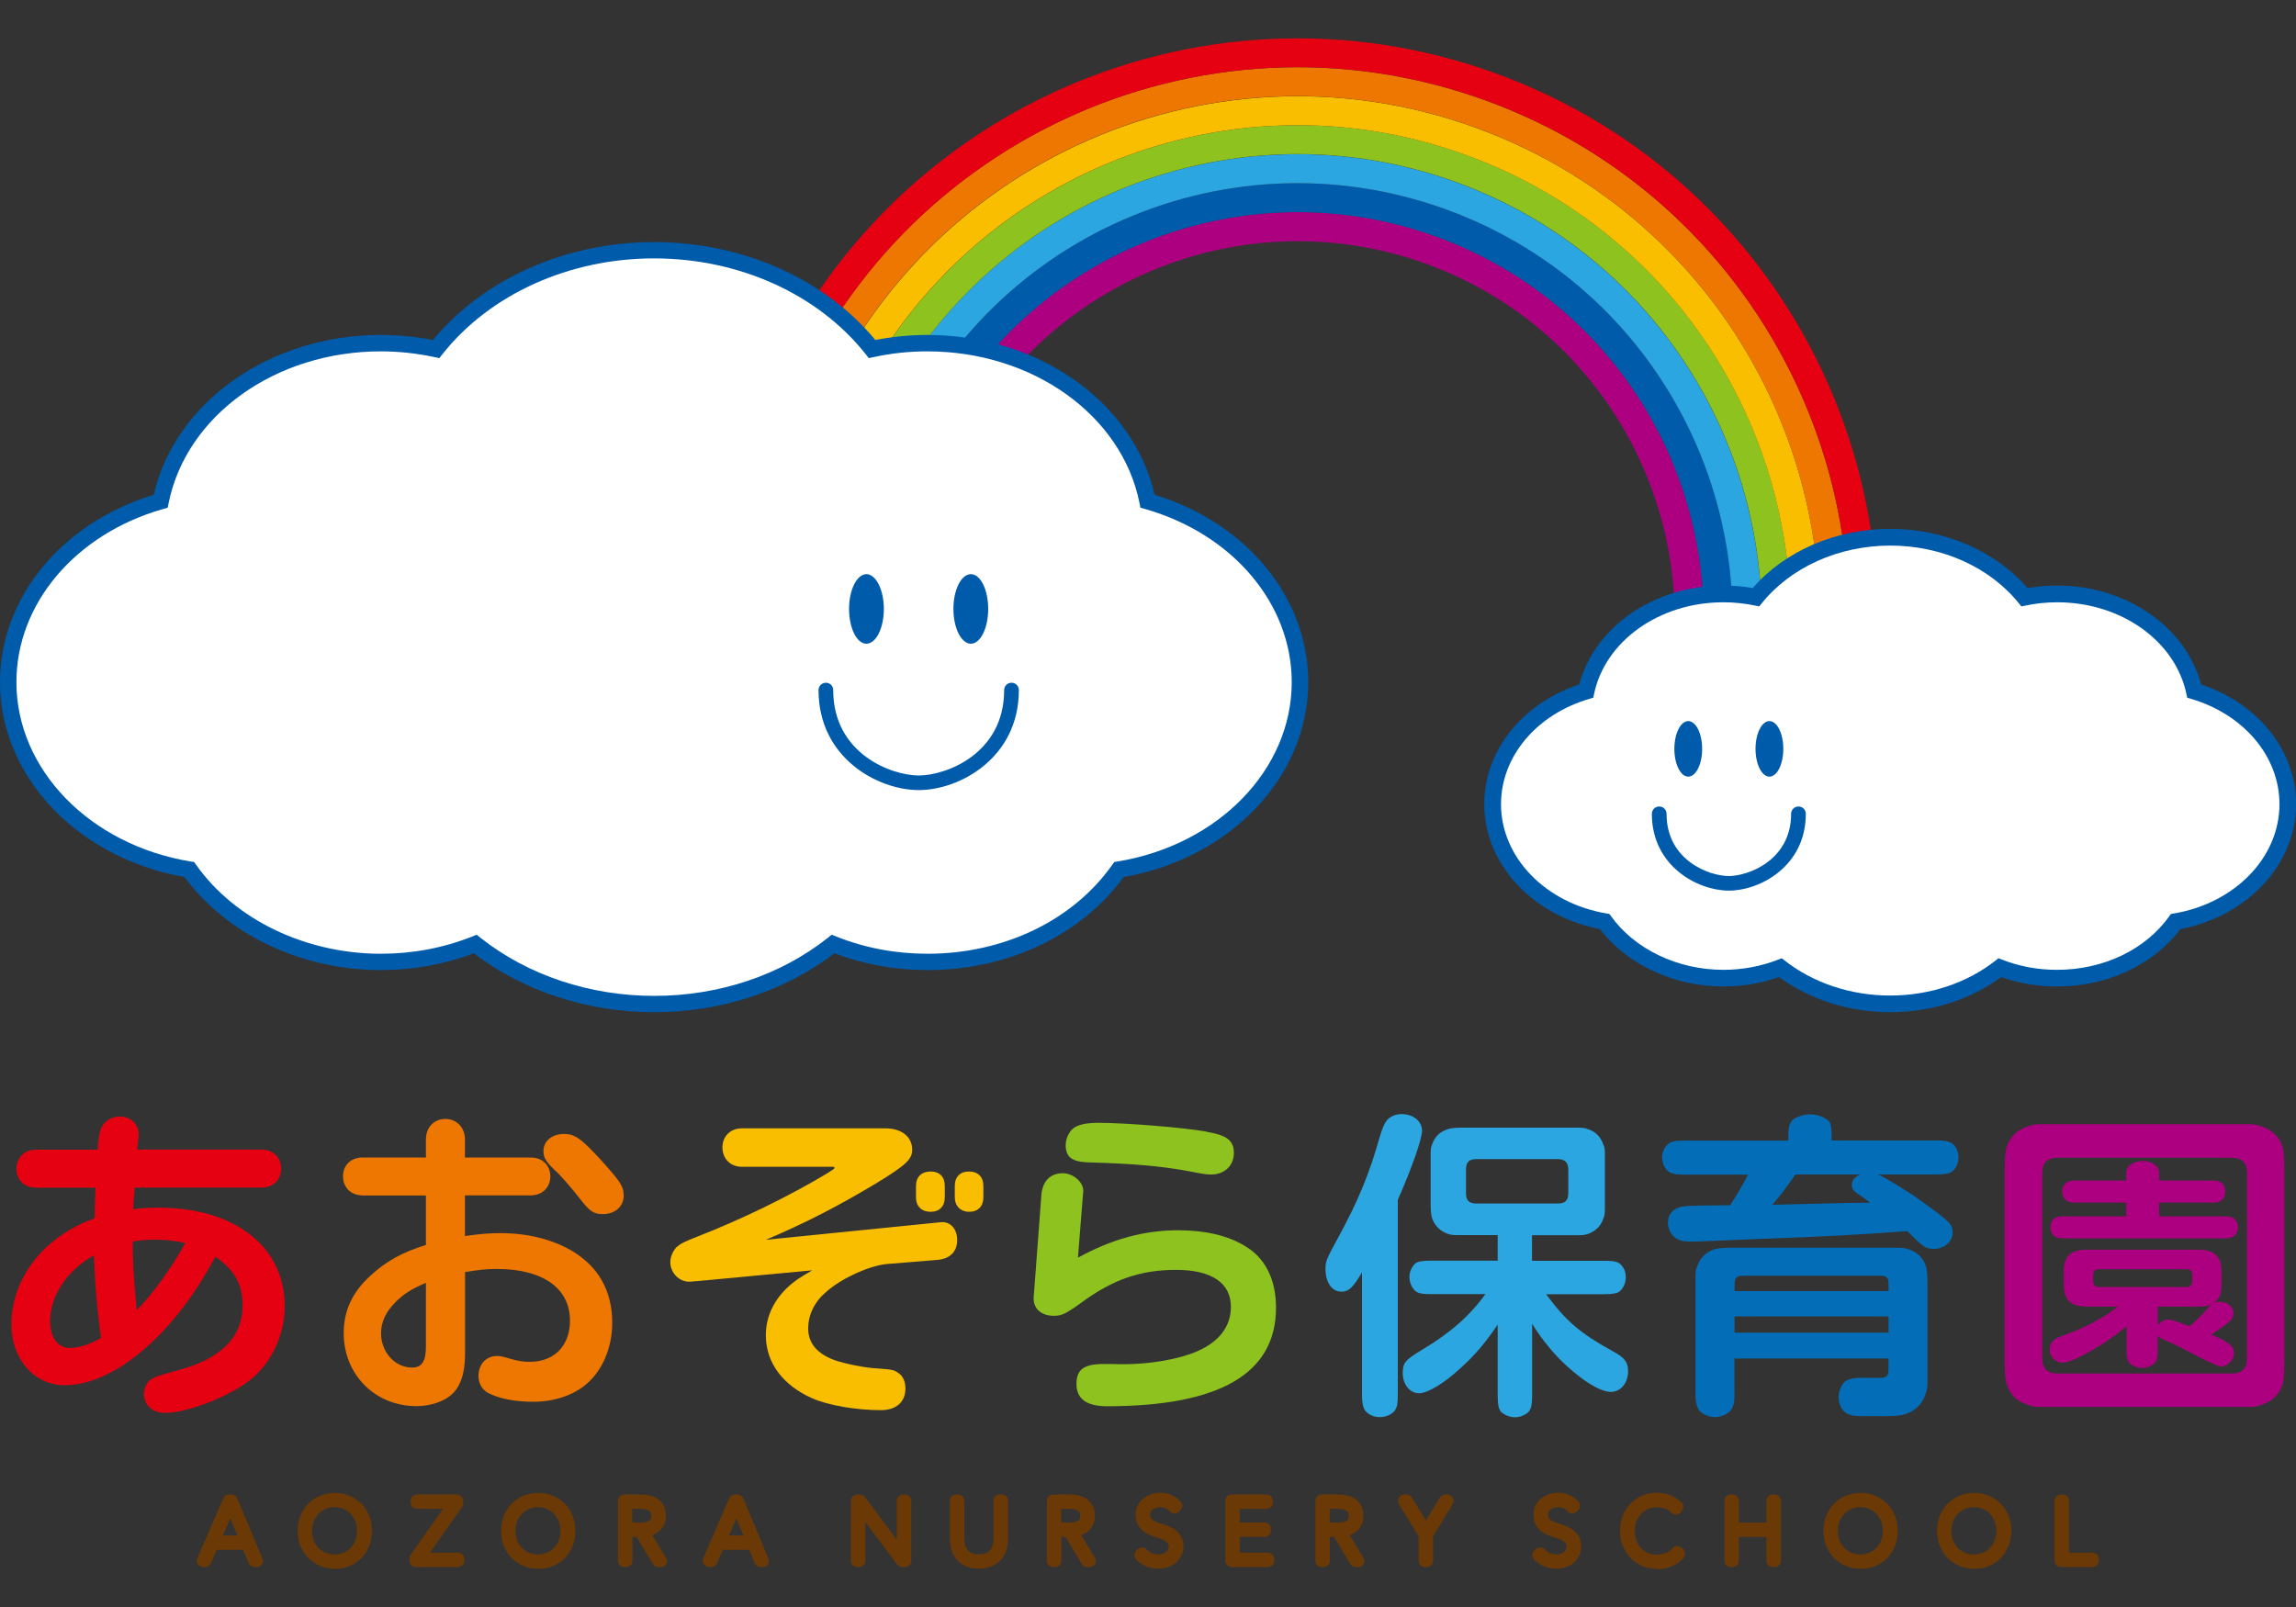 <?xml version="1.0" encoding="UTF-8"?>
<svg id="_レイヤー_2" data-name="レイヤー 2" xmlns="http://www.w3.org/2000/svg" xmlns:xlink="http://www.w3.org/1999/xlink" viewBox="0 0 200 140">
  <rect x="0" y="0" width="200" height="140" fill="#333333" stroke="none"/>
  <defs>
    <style>
      .cls-1 {
        fill: none;
      }

      .cls-2 {
        fill: #2ca6e0;
      }

      .cls-3 {
        fill: #005bab;
      }

      .cls-4 {
        fill: #fff;
      }

      .cls-5 {
        fill: #6a3906;
      }

      .cls-6 {
        fill: #036eb7;
      }

      .cls-7 {
        fill: #ad0081;
      }

      .cls-8 {
        fill: #f9be00;
      }

      .cls-9 {
        fill: #e50012;
      }

      .cls-10 {
        fill: #8dc21f;
      }

      .cls-11 {
        clip-path: url(#clippath);
      }

      .cls-12 {
        fill: #ed7700;
      }
    </style>
    <clipPath id="clippath">
      <rect class="cls-1" width="200" height="140"/>
    </clipPath>
  </defs>
  <g id="footer">
    <g class="cls-11">
      <g>
        <g>
          <g>
            <path class="cls-7" d="M82.19,42.62c6.2-17.03,25.04-25.82,42.08-19.62,17.04,6.2,25.82,25.04,19.62,42.07l2.37.86c6.68-18.35-2.78-38.63-21.13-45.31-18.35-6.68-38.64,2.78-45.31,21.13l2.37.86Z"/>
            <path class="cls-3" d="M79.82,41.75c6.68-18.35,26.97-27.8,45.31-21.13,18.35,6.68,27.81,26.96,21.13,45.31l2.37.86c7.15-19.65-2.98-41.39-22.64-48.54-19.66-7.15-41.4,2.98-48.55,22.64l2.37.86Z"/>
            <path class="cls-2" d="M151,67.66c7.63-20.96-3.18-44.15-24.15-51.78-20.97-7.63-44.15,3.18-51.79,24.15l2.37.86c7.15-19.65,28.89-29.79,48.55-22.64,19.66,7.15,29.79,28.89,22.64,48.54l2.37.86Z"/>
            <path class="cls-10" d="M153.38,68.53c8.11-22.28-3.38-46.91-25.66-55.02-22.28-8.11-46.91,3.38-55.02,25.65l2.37.86c7.63-20.97,30.82-31.78,51.79-24.15,20.97,7.63,31.78,30.82,24.15,51.78l2.37.86Z"/>
            <path class="cls-8" d="M155.75,69.39c8.58-23.59-3.58-49.67-27.17-58.25-23.59-8.59-49.67,3.58-58.26,27.16l2.37.86c8.11-22.28,32.75-33.76,55.02-25.65,22.28,8.11,33.77,32.74,25.66,55.02l2.37.86Z"/>
            <path class="cls-12" d="M158.12,70.25c9.06-24.9-3.77-52.43-28.68-61.49-24.9-9.06-52.43,3.78-61.5,28.67l2.37.86c8.59-23.59,34.67-35.75,58.26-27.16,23.59,8.58,35.75,34.67,27.17,58.25l2.37.86Z"/>
            <path class="cls-9" d="M160.5,71.12c9.54-26.21-3.97-55.19-30.19-64.72-26.21-9.54-55.19,3.97-64.73,30.18l2.37.86C77.01,12.54,104.55-.3,129.45,8.76c24.9,9.06,37.74,36.59,28.68,61.49l2.37.86Z"/>
          </g>
          <g>
            <path class="cls-3" d="M97.06,75.1l-.18.25c-3.43,4.85-9.45,7.74-16.09,7.74-2.76,0-5.42-.5-7.92-1.49l-.42-.17-.35.28c-4.12,3.26-9.49,5.05-15.11,5.05s-11-1.79-15.12-5.05l-.35-.28-.42.17c-2.5.99-5.16,1.49-7.92,1.49-6.55,0-12.72-2.97-16.09-7.74l-.18-.25-.32-.05c-8.78-1.45-15.16-8.02-15.16-15.62,0-6.83,5.12-12.89,12.75-15.08l.43-.12.08-.41c1.55-7.65,9.32-13.21,18.48-13.21,1.56,0,3.12.17,4.63.49l.47.1.29-.37c4.14-5.21,11.03-8.32,18.42-8.32s14.27,3.11,18.41,8.32l.29.37.47-.1c1.51-.33,3.07-.49,4.63-.49,9.16,0,16.94,5.55,18.48,13.21l.08.41.43.12c7.62,2.19,12.75,8.25,12.75,15.08,0,7.6-6.38,14.17-15.16,15.62l-.32.05Z"/>
            <path class="cls-3" d="M56.98,88.18c-5.81,0-11.37-1.82-15.71-5.13-2.57.97-5.29,1.46-8.11,1.46-6.9,0-13.41-3.1-17.08-8.1C6.75,74.76,0,67.65,0,59.43c0-7.35,5.36-13.87,13.39-16.33,1.88-8.09,10.12-13.92,19.78-13.92,1.53,0,3.05.15,4.54.44,4.43-5.35,11.6-8.53,19.27-8.53s14.83,3.18,19.27,8.53c1.49-.29,3.01-.44,4.54-.44,9.67,0,17.91,5.83,19.79,13.92,8.02,2.46,13.38,8.98,13.38,16.33,0,8.22-6.75,15.33-16.08,16.98-3.72,5.08-10.08,8.1-17.09,8.1-2.82,0-5.54-.49-8.11-1.46-4.33,3.31-9.89,5.13-15.7,5.13Z"/>
          </g>
          <path class="cls-4" d="M97.06,75.1l-.18.25c-3.43,4.85-9.45,7.74-16.09,7.74-2.76,0-5.42-.5-7.92-1.49l-.42-.17-.35.28c-4.12,3.26-9.49,5.05-15.11,5.05s-11-1.79-15.12-5.05l-.35-.28-.42.17c-2.5.99-5.16,1.49-7.92,1.49-6.55,0-12.72-2.97-16.09-7.74l-.18-.25-.32-.05c-8.78-1.45-15.16-8.02-15.16-15.62,0-6.83,5.12-12.89,12.75-15.08l.43-.12.08-.41c1.55-7.65,9.32-13.21,18.48-13.21,1.56,0,3.12.17,4.63.49l.47.1.29-.37c4.14-5.21,11.03-8.32,18.42-8.32s14.27,3.11,18.41,8.32l.29.37.47-.1c1.51-.33,3.07-.49,4.63-.49,9.16,0,16.94,5.55,18.48,13.21l.08.41.43.12c7.62,2.19,12.75,8.25,12.75,15.08,0,7.6-6.38,14.17-15.16,15.62l-.32.05Z"/>
          <g>
            <path class="cls-3" d="M80.02,68.83c-3.52,0-8.72-2.77-8.72-8.71,0-.35.28-.64.64-.64s.64.28.64.64c0,5.57,5.11,7.44,7.45,7.44s7.44-1.87,7.44-7.44c0-.35.28-.64.64-.64s.64.28.64.64c0,5.94-5.2,8.71-8.71,8.71Z"/>
            <path class="cls-3" d="M76.99,53.05c0,1.67-.68,3.03-1.52,3.03s-1.51-1.36-1.51-3.03.68-3.03,1.51-3.03,1.52,1.36,1.52,3.03Z"/>
            <path class="cls-3" d="M86.08,53.05c0,1.67-.68,3.03-1.51,3.03s-1.52-1.36-1.52-3.03.68-3.03,1.52-3.03,1.51,1.36,1.51,3.03Z"/>
          </g>
          <g>
            <path class="cls-3" d="M189.11,79.62l-.11.15c-2.09,2.96-5.77,4.72-9.82,4.72-1.68,0-3.31-.3-4.84-.91l-.26-.1-.21.17c-2.51,1.99-5.79,3.08-9.22,3.08s-6.71-1.09-9.23-3.08l-.21-.17-.26.1c-1.52.6-3.15.91-4.83.91-4,0-7.76-1.81-9.82-4.72l-.11-.15-.19-.03c-5.36-.88-9.25-4.89-9.25-9.53,0-4.17,3.12-7.87,7.78-9.2l.26-.08.05-.25c.94-4.67,5.69-8.06,11.28-8.06.95,0,1.9.1,2.83.3l.29.06.18-.22c2.53-3.18,6.73-5.08,11.24-5.08s8.71,1.9,11.24,5.08l.18.22.29-.06c.92-.2,1.87-.3,2.82-.3,5.59,0,10.34,3.39,11.28,8.06l.05.25.26.08c4.65,1.34,7.78,5.03,7.78,9.2,0,4.64-3.89,8.65-9.25,9.53l-.19.03Z"/>
            <path class="cls-3" d="M164.65,88.18c-3.56,0-6.98-1.08-9.68-3.06-1.54.54-3.17.82-4.85.82-4.31,0-8.38-1.9-10.76-5-5.86-1.13-10.07-5.66-10.07-10.89,0-4.65,3.3-8.77,8.27-10.42,1.35-5.03,6.52-8.62,12.56-8.62.86,0,1.71.07,2.55.22,2.83-3.24,7.26-5.16,11.98-5.16s9.15,1.92,11.98,5.16c.83-.14,1.69-.22,2.55-.22,6.04,0,11.21,3.59,12.56,8.62,4.97,1.65,8.27,5.77,8.27,10.42,0,5.23-4.21,9.76-10.07,10.89-2.4,3.14-6.38,5-10.76,5-1.68,0-3.31-.27-4.85-.82-2.7,1.98-6.11,3.06-9.68,3.06Z"/>
          </g>
          <path class="cls-4" d="M189.11,79.62l-.11.15c-2.09,2.96-5.77,4.72-9.82,4.72-1.68,0-3.31-.3-4.84-.91l-.26-.1-.21.17c-2.51,1.99-5.79,3.08-9.22,3.08s-6.71-1.09-9.23-3.08l-.21-.17-.26.1c-1.52.6-3.15.91-4.83.91-4,0-7.76-1.81-9.82-4.72l-.11-.15-.19-.03c-5.36-.88-9.25-4.89-9.25-9.53,0-4.17,3.12-7.87,7.78-9.2l.26-.08.05-.25c.94-4.67,5.69-8.06,11.28-8.06.95,0,1.9.1,2.83.3l.29.06.18-.22c2.53-3.18,6.73-5.08,11.24-5.08s8.71,1.9,11.24,5.08l.18.22.29-.06c.92-.2,1.87-.3,2.82-.3,5.59,0,10.34,3.39,11.28,8.06l.05.25.26.08c4.65,1.34,7.78,5.03,7.78,9.2,0,4.64-3.89,8.65-9.25,9.53l-.19.03Z"/>
          <g>
            <path class="cls-3" d="M150.59,77.59c-2.7,0-6.7-2.13-6.7-6.69,0-.35.28-.64.64-.64s.64.28.64.64c0,4.06,3.73,5.42,5.42,5.42s5.43-1.37,5.43-5.42c0-.35.28-.64.64-.64s.64.28.64.64c0,4.57-4,6.69-6.7,6.69Z"/>
            <path class="cls-3" d="M148.27,65.24c0,1.34-.54,2.42-1.21,2.42s-1.21-1.09-1.21-2.42.54-2.42,1.21-2.42,1.21,1.08,1.21,2.42Z"/>
            <path class="cls-3" d="M155.34,65.24c0,1.34-.54,2.42-1.21,2.42s-1.21-1.09-1.21-2.42.54-2.42,1.21-2.42,1.21,1.08,1.21,2.42Z"/>
          </g>
        </g>
        <g>
          <g>
            <path class="cls-9" d="M8.34,103.47H3.1c-.98,0-1.67-.69-1.67-1.64s.69-1.67,1.67-1.67h5.4c.09-1,.15-1.36.25-1.71.24-.73.89-1.18,1.71-1.18.91,0,1.62.67,1.62,1.52,0,.14-.02.33-.04.56-.04.36-.06.49-.09.8h10.85c1,0,1.69.71,1.69,1.67s-.69,1.64-1.69,1.64h-11.07c-.07.77-.09,1.31-.13,1.89.76-.11,1.44-.14,2.22-.14,6.62,0,10.98,3.4,10.98,8.56,0,2.35-.98,4.64-2.69,6.18-1.64,1.51-5.67,3.14-7.73,3.14-1.09,0-1.84-.67-1.84-1.65,0-.49.22-.96.54-1.22.31-.22.66-.37,2-.73,1.97-.51,3.09-1.02,4.09-1.8,1.33-1.03,1.96-2.33,1.96-3.98,0-1.83-.73-3.11-2.38-4.23-3.56,6.76-8.8,11.2-13.11,11.2-2.67,0-4.65-2.28-4.65-5.31,0-3.31,1.96-6.45,5.16-8.27.62-.36,1.23-.65,2.09-.96l.07-2.67ZM4.37,115.18c0,1.33.69,2.25,1.67,2.25.85,0,1.74-.29,2.76-.87-.36-2.62-.55-4.94-.62-7.2-2.38,1.35-3.82,3.53-3.82,5.82ZM11.9,114.14c1.29-1.25,3.04-3.67,4.24-5.85-.89-.2-1.74-.29-2.6-.29-.71,0-1.31.05-1.98.16,0,1.67.05,2.69.35,5.98Z"/>
            <path class="cls-12" d="M31.57,104.14c-.98,0-1.69-.67-1.69-1.66s.71-1.64,1.69-1.64h5.53v-1.58c0-1.04.71-1.78,1.69-1.78s1.71.74,1.71,1.78v1.58h5.73c1.02,0,1.71.69,1.71,1.64s-.69,1.66-1.71,1.66h-5.73v3.54c1.45-.2,2.13-.25,3.09-.25,2.33,0,4.43.51,6.18,1.51,2.34,1.38,3.56,3.49,3.56,6.31,0,2.13-.85,4.15-2.25,5.33-1.13.98-2.84,1.54-4.6,1.54-1.62,0-2.93-.26-3.91-.74-.55-.27-.89-.84-.89-1.51,0-1.02.67-1.74,1.62-1.74.29,0,.56.07,1.13.24.82.22,1.15.27,1.71.27,2.14,0,3.51-1.4,3.51-3.58,0-2.85-2.38-4.51-6.4-4.51-.87,0-1.49.07-2.74.27v7.2c0,1.69-.46,2.93-1.29,3.57-.69.56-1.8.91-2.95.91-3.58,0-6.33-2.73-6.33-6.36,0-1.93.73-3.53,2.27-4.95,1.4-1.31,2.82-2.09,4.89-2.73v-4.31h-5.53ZM37.09,111.76c-1.29.56-1.91.96-2.63,1.67-.85.85-1.27,1.74-1.27,2.73,0,1.64,1.22,2.98,2.71,2.98.83,0,1.2-.53,1.2-1.8v-5.58ZM52.82,101.59c1.29,1.45,1.51,1.85,1.51,2.58,0,.93-.76,1.6-1.8,1.6-.84,0-1.14-.22-2.05-1.38-.56-.73-1.69-2.06-2.18-2.47-.76-.74-.96-1.07-.96-1.64,0-.89.76-1.49,1.78-1.49s1.56.42,3.71,2.8Z"/>
            <path class="cls-10" d="M93.91,109.56c2.96-1.62,5.73-2.38,8.74-2.38,2.33,0,4.29.46,5.76,1.35,1.8,1.04,2.74,2.93,2.74,5.4,0,5.71-4.87,8.58-14.73,8.58-1.76,0-2.65-.64-2.65-1.93s.65-1.75,2.4-1.75h.66c.47.02.84.02,1.02.02,2.34,0,4.87-.44,6.44-1.13,1.93-.84,2.93-2.18,2.93-3.87,0-2.09-1.69-3.22-4.78-3.22s-5.53.84-8.29,2.89c-1.38.98-1.68,1.11-2.37,1.11-1.04,0-1.74-.6-1.74-1.47,0-.09,0-.35.04-.64l.63-8.38c.09-1.24.77-1.93,1.87-1.93.93,0,1.84.82,1.78,1.6l-.06.69-.4,5.06ZM105.06,98.59c1.82.31,2.42.76,2.42,1.86s-.82,1.87-1.96,1.87c-.47,0-.6-.02-2.31-.35-2.25-.38-4.29-.58-7.96-.69-1.02-.02-1.43-.09-1.8-.29-.4-.18-.62-.62-.62-1.2s.26-1.13.62-1.46c.4-.34,1.13-.51,2.22-.51,2.39,0,7.35.4,9.4.76Z"/>
            <path class="cls-2" d="M121.76,121.21c0,1.07-.04,1.27-.2,1.58-.2.38-.78.67-1.38.67-.47,0-.94-.2-1.21-.51-.2-.2-.33-.67-.33-1.38v-10.73c-.76,1.31-1.16,1.69-1.78,1.69-.84,0-1.4-.8-1.4-2,0-.62.09-.86,1.07-2.65,1.78-3.25,2.76-5.64,3.65-8.82.26-.84.4-1.16.62-1.45.29-.35.76-.55,1.29-.55,1.02,0,1.78.62,1.78,1.45,0,.69-.87,3.22-2.11,6.02v16.67ZM134.67,112.74c1.74,2.36,3,3.43,5.82,4.98,1.04.56,1.33.96,1.33,1.74,0,1.02-.64,1.8-1.51,1.8-1.02,0-2.85-1.22-4.58-2.98-.84-.89-1.62-1.89-2.27-2.96v6.27c0,.91-.11,1.26-.44,1.53-.31.22-.67.35-1.07.35-.45,0-.89-.2-1.2-.47-.2-.24-.29-.65-.29-1.4v-6.2c-1.07,1.58-1.98,2.66-3.25,3.8-1.42,1.33-2.89,2.18-3.58,2.18-.83,0-1.44-.76-1.44-1.77,0-.87.22-1.15,1.69-2.02,2.44-1.47,4.11-2.91,5.51-4.85h-4.82c-.87,0-1.22-.11-1.45-.46-.22-.27-.35-.64-.35-1.02,0-.44.2-.89.49-1.16.18-.2.62-.27,1.31-.27h5.89v-2.23h-3.13c-.84,0-.89,0-1.27-.13-.62-.24-1.04-.65-1.29-1.27q-.15-.4-.15-1.25v-4.05c0-.84,0-.87.15-1.26.22-.62.64-1.02,1.29-1.25q.38-.15,1.27-.15h9.76c.84,0,.89,0,1.29.15.62.22,1.04.64,1.27,1.29.15.34.15.38.15,1.26v3.98c0,.85,0,.89-.15,1.27-.22.64-.65,1.04-1.27,1.29-.4.13-.44.13-1.29.13h-3.64v2.23h6.34c.87,0,1.24.09,1.49.44.24.27.34.64.34,1,0,.47-.2.91-.49,1.18-.18.2-.64.29-1.35.29h-5.12ZM135.68,104.85c.65,0,.93-.25.93-.93v-2c0-.65-.29-.94-.93-.94h-7.05c-.67,0-.93.25-.93.92v2.02c0,.67.25.93.93.93h7.05Z"/>
            <path class="cls-6" d="M163.56,102.32c.53.2,1,.49,3.11,1.82.56.4,2.02,1.44,2.42,1.78.82.64,1,.91,1,1.46,0,.78-.73,1.42-1.62,1.42-.67,0-.89-.13-1.91-1.13-.18-.18-.27-.29-.42-.42-4.47.33-6.94.47-13.05.69-1.74.06-3.31.15-4.74.2-.47.02-.87.02-1.15.02-.51,0-.84-.06-1.11-.22-.47-.27-.8-.82-.8-1.4,0-.87.58-1.4,1.6-1.47q.8-.05,3.82-.07c.64-.98,1.11-1.8,1.56-2.67h-5.69c-.8,0-1.2-.15-1.45-.47-.24-.31-.35-.65-.35-1,0-.47.2-.91.51-1.18.22-.22.64-.31,1.29-.31h9.2v-.4c0-.87.13-1.18.45-1.47.38-.24.93-.42,1.45-.42.6,0,1.24.24,1.6.56.2.2.27.61.27,1.32v.4h9.27c.78,0,1.18.13,1.45.47.24.31.33.65.33,1.02,0,.44-.18.89-.49,1.16-.22.2-.67.31-1.29.31h-5.27ZM151.09,121.46c0,.87-.15,1.29-.53,1.6-.35.25-.76.4-1.18.4-.51,0-1.03-.24-1.34-.56-.22-.25-.35-.75-.35-1.44v-9.73c0-1.06,0-1.07.18-1.49.26-.69.71-1.13,1.4-1.38q.47-.16,1.46-.16h14.14c.94,0,.98,0,1.45.16.71.26,1.16.69,1.42,1.38q.16.42.16,1.49v8.13c0,1.09,0,1.13-.2,1.66-.27.82-.82,1.34-1.65,1.65q-.51.2-1.64.2h-2.29c-.85,0-1.29-.15-1.6-.53-.24-.31-.36-.71-.36-1.13,0-.51.22-1.02.53-1.33.25-.22.76-.35,1.43-.35h1.71c.51,0,.67-.18.67-.75v-.93h-13.42v3.09ZM164.51,112.48v-.67c0-.47-.18-.67-.67-.67h-12.07c-.47,0-.67.2-.67.67v.67h13.42ZM164.51,116.1v-1.42h-13.42v1.42h13.42ZM156.4,102.32c-.87,1.24-1.42,1.96-2.02,2.64l6.49-.16,2.04-.02c-.38-.29-.66-.49-.87-.64-.56-.33-.73-.55-.73-.91,0-.4.25-.71.73-.91h-5.64Z"/>
            <path class="cls-7" d="M178.37,122.57c-1.18,0-1.27,0-1.83-.22-.88-.29-1.42-.85-1.71-1.67q-.2-.49-.2-1.86v-17.13q0-1.34.2-1.85c.29-.82.84-1.38,1.71-1.67.56-.23.58-.23,1.83-.23h16.89c1.18,0,1.25,0,1.82.23.87.29,1.44.86,1.72,1.67q.18.51.18,1.85v17.13q0,1.36-.18,1.86c-.29.82-.85,1.38-1.72,1.67-.56.22-.58.22-1.82.22h-16.89ZM194.34,119.66c.98,0,1.4-.42,1.4-1.4v-16c0-.98-.42-1.4-1.4-1.4h-15.05c-.98,0-1.4.42-1.4,1.4v16c0,.98.42,1.4,1.4,1.4h15.05ZM185.25,115.54c-1.82,1.55-4.69,3.18-5.6,3.18-.58,0-1.11-.53-1.11-1.14,0-.33.13-.64.33-.8.2-.2.22-.2,1.34-.62,1.35-.46,3.35-1.55,4.27-2.33h-2.73c-1.36,0-1.98-.6-1.98-1.87v-1.22c0-1.29.62-1.87,1.98-1.87h9.76c1.35,0,2,.58,2,1.87v1.22c0,.76-.16,1.18-.67,1.56.2-.09.35-.11.53-.11.65,0,1.18.43,1.18,1,0,.51-.31.8-1.93,1.85,1.62.71,1.98,1.02,1.98,1.64,0,.58-.56,1.15-1.14,1.15q-.36,0-3.02-1.4c-.4-.22-.2-.11-.6-.31-.38-.2-.78-.4-1.22-.56-.35-.16-.53-.26-.67-.42v1.45c0,.55-.11.82-.38,1.04-.27.2-.62.33-.98.33-.4,0-.84-.18-1.11-.44-.15-.18-.24-.51-.24-.93v-2.27ZM188.08,105.97h5.84c.63,0,1.02.34,1.02.94s-.38.97-1.02.97h-14.33c-.6,0-.98-.35-.98-.97s.38-.94.98-.94h5.62v-1.2h-4.55c-.64,0-1.02-.35-1.02-.96s.38-.96,1.02-.96h4.55v-.69c0-.56.62-1.02,1.43-1.02s1.44.46,1.44,1.02v.69h4.76c.64,0,1,.35,1,.96s-.36.96-1,.96h-4.76v1.2ZM190.45,112.12c.36,0,.51-.16.51-.51v-.53c0-.34-.14-.51-.51-.51h-7.58c-.36,0-.54.13-.54.51v.53c0,.35.18.51.54.51h7.58ZM187.96,115.43c.26-.31.6-.47.91-.47.26,0,.42.05,1.87.58.66-.58,1.11-1.04,1.49-1.47.2-.27.27-.31.42-.44-.29.15-.65.2-1.13.2h-3.56v1.6Z"/>
            <g>
              <path class="cls-8" d="M60.61,111.61c-.29.04-.51.05-.58.05-.89,0-1.64-.78-1.64-1.71,0-.47.24-.98.53-1.29.35-.31.64-.47,1.95-.98,3.62-1.4,7.95-3.51,11.2-5.47.53-.35.62-.38.62-.47,0-.06-.05-.09-.2-.09h-7.87c-1,0-1.69-.71-1.69-1.69s.71-1.66,1.69-1.66h12.51c1.4,0,2.33.73,2.33,1.86,0,.84-.55,1.34-3.04,2.87-3.4,2.04-6.24,3.51-9.71,4.98l14.62-1.47c.38-.04.67-.07.76-.07.75,0,1.29.65,1.29,1.55,0,1.02-.62,1.64-1.71,1.74l-4.42.36c-1.51.14-3.91,1.22-5.25,2.4-1.02.85-1.6,1.98-1.6,3.22s.74,2.18,2.29,2.75c.85.31,2.73.69,3.78.73,1.27.09,1.42.13,1.76.38.4.23.64.75.64,1.36,0,1.18-.8,1.89-2.14,1.89-2.17,0-4.58-.42-5.95-1.02-2.58-1.13-4.07-3.11-4.07-5.51,0-1.64.73-3.16,2.11-4.36.47-.4.74-.6,1.93-1.29l-10.13.95Z"/>
              <path class="cls-8" d="M79.79,103.32c0-.8.49-1.26,1.27-1.26s1.24.45,1.24,1.26v.98c0,.8-.47,1.27-1.24,1.27s-1.27-.47-1.27-1.27v-.98ZM83.17,103.32c0-.8.47-1.26,1.24-1.26s1.25.45,1.25,1.26v.98c0,.8-.47,1.27-1.23,1.27s-1.26-.51-1.26-1.27v-.98Z"/>
            </g>
          </g>
          <g>
            <g>
              <path class="cls-5" d="M22.17,135.96l-.62-1.5h-3.03l-.64,1.5h-.18l2.26-5.22h.21l2.17,5.22h-.18ZM20.07,130.85l-1.48,3.48h2.92l-1.44-3.48Z"/>
              <path class="cls-5" d="M22.36,136.52s0,0-.01,0h-.18c-.22,0-.43-.13-.51-.34l-.48-1.16h-2.3l-.5,1.16c-.09.2-.29.34-.51.34h-.18c-.19,0-.36-.09-.46-.25-.1-.16-.12-.35-.04-.52l2.26-5.22c.09-.2.29-.33.51-.33h.21c.22,0,.42.13.51.34l2.13,5.12c.06.09.1.2.1.32,0,.31-.25.55-.55.55ZM19.42,133.77h1.26l-.62-1.5-.64,1.5Z"/>
            </g>
            <g>
              <path class="cls-5" d="M31.84,133.36c0,.4-.07.77-.2,1.11s-.32.63-.56.87c-.24.24-.52.43-.85.57-.33.14-.69.21-1.07.21s-.74-.07-1.07-.21c-.33-.14-.61-.33-.85-.57-.24-.24-.43-.53-.56-.87-.14-.34-.2-.71-.2-1.11s.07-.77.2-1.11c.13-.34.32-.63.56-.87.24-.24.52-.43.85-.57.33-.14.68-.21,1.07-.21s.75.07,1.07.21c.33.14.61.33.85.57.24.24.43.53.56.87.14.34.2.71.2,1.11ZM31.68,133.36c0-.36-.06-.7-.18-1.02-.12-.32-.3-.59-.52-.83-.22-.24-.49-.42-.8-.56-.31-.14-.65-.2-1.02-.2s-.71.07-1.02.2c-.31.13-.58.32-.8.56-.22.24-.4.51-.52.83-.12.32-.18.66-.18,1.02s.06.7.18,1.02c.12.32.29.59.51.83.22.24.49.42.8.56.31.14.65.2,1.03.2s.72-.07,1.03-.2c.31-.13.58-.32.8-.56.22-.24.39-.51.51-.83.12-.32.18-.66.18-1.02Z"/>
              <path class="cls-5" d="M29.16,136.67c-.46,0-.89-.08-1.28-.25-.4-.17-.74-.4-1.03-.69-.29-.29-.52-.65-.68-1.05-.16-.4-.24-.84-.24-1.31s.08-.92.24-1.32c.16-.4.39-.76.68-1.05.29-.29.63-.53,1.03-.69.79-.33,1.79-.33,2.57,0,.39.17.74.4,1.03.69.29.29.52.65.68,1.05.16.4.24.84.24,1.32s-.08.91-.24,1.32c-.16.4-.39.76-.68,1.05-.29.3-.64.53-1.03.69-.4.17-.83.25-1.28.25ZM29.16,131.3c-.29,0-.55.05-.8.16-.24.1-.45.25-.62.43-.18.18-.31.4-.41.65-.1.25-.15.53-.15.82s.05.57.14.82c.09.25.23.46.4.65.17.18.37.32.61.43.48.21,1.15.21,1.62,0,.24-.11.44-.25.61-.43.17-.18.3-.4.4-.65.1-.25.14-.53.14-.82s-.05-.57-.15-.82c-.1-.25-.23-.46-.41-.65-.17-.18-.38-.33-.62-.43-.24-.11-.5-.16-.8-.16Z"/>
            </g>
            <g>
              <path class="cls-5" d="M36.23,135.96v-.2l3.44-4.87h-3.34v-.15h3.48v.21l-3.41,4.86h3.52v.15h-3.68Z"/>
              <path class="cls-5" d="M39.9,136.52h-3.68c-.31,0-.55-.25-.55-.55v-.2c0-.11.04-.22.1-.32l2.82-4h-2.27c-.31,0-.55-.25-.55-.55v-.15c0-.31.25-.55.55-.55h3.48c.31,0,.55.25.55.55v.21c0,.11-.04.22-.1.32l-2.8,3.99h2.45c.31,0,.55.25.55.55v.15c0,.31-.25.55-.55.55Z"/>
            </g>
            <g>
              <path class="cls-5" d="M49.57,133.36c0,.4-.07.77-.2,1.11-.14.34-.32.63-.56.87-.24.24-.52.43-.85.57-.33.14-.69.21-1.07.21s-.74-.07-1.07-.21c-.33-.14-.61-.33-.85-.57-.24-.24-.43-.53-.56-.87-.14-.34-.2-.71-.2-1.11s.07-.77.2-1.11c.14-.34.32-.63.56-.87.24-.24.52-.43.85-.57.33-.14.68-.21,1.07-.21s.75.07,1.07.21c.33.14.61.33.85.57.24.24.42.53.56.87.14.34.2.71.2,1.11ZM49.4,133.36c0-.36-.06-.7-.18-1.02-.12-.32-.3-.59-.52-.83-.22-.24-.49-.42-.8-.56-.31-.14-.65-.2-1.02-.2s-.71.07-1.02.2c-.31.13-.58.32-.8.56-.22.24-.4.51-.52.83-.12.32-.18.66-.18,1.02s.06.7.18,1.02c.12.32.29.59.51.83.22.24.49.42.8.56.31.14.65.2,1.03.2s.72-.07,1.03-.2c.31-.13.58-.32.8-.56.22-.24.39-.51.51-.83.12-.32.18-.66.18-1.02Z"/>
              <path class="cls-5" d="M46.88,136.67c-.46,0-.89-.08-1.28-.25-.4-.17-.74-.4-1.03-.69-.29-.29-.52-.65-.68-1.05-.16-.4-.24-.84-.24-1.31s.08-.92.24-1.32c.16-.4.39-.76.68-1.05.29-.29.63-.53,1.03-.69.79-.33,1.79-.33,2.57,0,.39.17.74.4,1.03.69.29.29.52.65.68,1.05.16.4.24.84.24,1.32s-.08.91-.24,1.32c-.16.4-.39.76-.68,1.05-.29.3-.64.53-1.03.69-.4.17-.83.25-1.28.25ZM46.88,131.3c-.29,0-.56.05-.8.16-.24.1-.45.25-.62.43-.18.18-.31.4-.41.65-.1.25-.15.53-.15.82s.05.57.14.82c.09.25.23.46.4.65.17.18.37.32.61.43.48.21,1.15.21,1.62,0,.24-.11.44-.25.61-.43.17-.18.3-.4.4-.65.1-.25.14-.53.14-.82s-.05-.57-.15-.82c-.1-.25-.23-.46-.41-.65-.17-.18-.38-.33-.62-.43-.24-.11-.5-.16-.8-.16Z"/>
            </g>
            <g>
              <path class="cls-5" d="M57.33,135.96l-1.58-2.63h-1.22v2.63h-.16v-5.22h1.44c.19,0,.39.02.58.05.2.03.37.1.53.2.15.1.28.23.38.39.1.17.15.38.15.65,0,.25-.05.45-.14.61-.09.16-.21.29-.36.39-.15.1-.31.17-.49.22-.18.04-.36.07-.53.07l1.58,2.64h-.18ZM57.29,132.03c0-.23-.04-.41-.13-.56-.09-.15-.21-.27-.35-.35s-.31-.15-.5-.18c-.19-.03-.38-.05-.58-.05h-1.19v2.31h1.28c.48,0,.85-.1,1.1-.3.25-.2.38-.49.38-.86Z"/>
              <path class="cls-5" d="M57.53,136.52s0,0-.01,0h-.18c-.19,0-.37-.1-.47-.27l-1.42-2.36h-.36v2.08c0,.31-.25.55-.55.55h-.16c-.31,0-.55-.25-.55-.55v-5.22c0-.31.25-.55.55-.55h1.44c.22,0,.45.02.68.06.27.05.51.14.72.27.23.15.42.34.57.59.15.25.22.56.22.93,0,.34-.07.64-.21.89-.14.23-.31.43-.53.58-.14.09-.29.17-.44.23l1.12,1.86c.09.1.15.23.15.37,0,.31-.25.55-.55.55ZM55.09,132.64h.72c.35,0,.61-.06.76-.18.08-.06.17-.17.17-.42,0-.12-.02-.22-.06-.28-.04-.07-.09-.12-.16-.16-.09-.05-.2-.09-.32-.11-.16-.03-.32-.04-.48-.04h-.64v1.2Z"/>
            </g>
            <g>
              <path class="cls-5" d="M66.25,135.96l-.62-1.5h-3.03l-.64,1.5h-.18l2.26-5.22h.21l2.17,5.22h-.18ZM64.14,130.85l-1.48,3.48h2.92l-1.44-3.48Z"/>
              <path class="cls-5" d="M66.44,136.52s0,0-.01,0h-.18c-.22,0-.43-.13-.51-.34l-.48-1.16h-2.3l-.5,1.16c-.09.2-.29.34-.51.34h-.18c-.19,0-.36-.09-.46-.25-.1-.16-.12-.35-.05-.52l2.26-5.22c.09-.2.29-.33.51-.33h.21c.22,0,.42.13.51.34l2.13,5.12c.06.09.1.2.1.32,0,.31-.25.55-.55.55ZM63.5,133.77h1.26l-.62-1.5-.64,1.5Z"/>
            </g>
            <g>
              <path class="cls-5" d="M78.59,135.96l-3.75-5.01h-.02v5.01h-.16v-5.22h.23l3.75,5.01h.02v-5.01h.16v5.22h-.24Z"/>
              <path class="cls-5" d="M78.83,136.52h-.24c-.17,0-.34-.08-.44-.22l-2.77-3.71v3.38c0,.31-.25.55-.55.55h-.16c-.31,0-.55-.25-.55-.55v-5.22c0-.31.25-.55.55-.55h.23c.17,0,.34.08.44.22l2.78,3.71v-3.38c0-.31.25-.55.55-.55h.16c.31,0,.55.25.55.55v5.22c0,.31-.25.55-.55.55Z"/>
            </g>
            <g>
              <path class="cls-5" d="M87.17,134.82c-.07.26-.18.48-.34.67-.16.19-.36.34-.62.45-.25.11-.56.17-.93.17s-.68-.06-.93-.17c-.25-.11-.46-.26-.62-.45-.16-.19-.27-.42-.34-.67-.07-.26-.1-.53-.1-.83v-3.24h.16v3.21c0,.21.02.43.06.66.04.23.13.45.26.65.13.2.31.36.55.5.24.13.56.2.95.2s.7-.06.94-.19c.24-.13.42-.29.56-.49.13-.2.22-.41.27-.65.04-.23.07-.46.07-.67v-3.21h.16v3.24c0,.29-.03.57-.1.83Z"/>
              <path class="cls-5" d="M85.28,136.66c-.44,0-.83-.07-1.15-.21-.33-.15-.61-.35-.82-.61-.21-.25-.36-.55-.45-.88-.08-.3-.12-.63-.12-.97v-3.24c0-.31.25-.55.55-.55h.16c.31,0,.55.25.55.55v3.21c0,.17.02.36.05.56.03.16.09.31.18.44.08.12.2.23.36.32.3.17,1.05.17,1.36,0,.16-.08.27-.19.36-.31.09-.14.15-.28.18-.45.04-.2.06-.39.06-.57v-3.21c0-.31.25-.55.55-.55h.16c.31,0,.55.25.55.55v3.24c0,.34-.04.67-.12.97-.09.33-.24.63-.45.88-.21.26-.49.46-.82.61-.32.14-.71.21-1.15.21Z"/>
            </g>
            <g>
              <path class="cls-5" d="M94.7,135.96l-1.58-2.63h-1.22v2.63h-.16v-5.22h1.44c.19,0,.39.02.58.05.2.03.37.1.53.2.15.1.28.23.38.39.1.17.15.38.15.65,0,.25-.05.45-.14.61-.09.16-.21.29-.36.39-.15.1-.31.17-.49.22-.18.04-.36.07-.53.07l1.59,2.64h-.18ZM94.65,132.03c0-.23-.04-.41-.13-.56-.09-.15-.21-.27-.35-.35-.15-.09-.31-.15-.5-.18-.19-.03-.38-.05-.58-.05h-1.19v2.31h1.28c.48,0,.85-.1,1.1-.3.25-.2.38-.49.38-.86Z"/>
              <path class="cls-5" d="M94.89,136.52s0,0-.01,0h-.18c-.19,0-.37-.1-.47-.27l-1.42-2.36h-.36v2.08c0,.31-.25.55-.55.55h-.16c-.31,0-.55-.25-.55-.55v-5.22c0-.31.25-.55.55-.55h1.44c.22,0,.45.02.68.06.27.05.51.14.72.27.23.15.42.34.57.59.15.25.22.56.22.93,0,.34-.07.64-.21.89-.14.23-.31.43-.53.58-.14.09-.29.17-.44.23l1.12,1.86c.09.1.15.23.15.37,0,.31-.25.55-.55.55ZM92.45,132.64h.72c.35,0,.61-.06.76-.18.08-.06.17-.17.17-.42,0-.12-.02-.22-.06-.28-.04-.07-.09-.12-.16-.16-.09-.05-.2-.09-.32-.11-.16-.03-.32-.04-.48-.04h-.64v1.2Z"/>
            </g>
            <g>
              <path class="cls-5" d="M102.5,134.71c0,.22-.04.42-.13.59-.09.17-.2.32-.34.44-.14.12-.31.21-.5.27-.19.06-.4.09-.61.09-.32,0-.62-.06-.89-.17-.27-.12-.49-.27-.67-.47l.13-.11c.19.2.4.35.65.45.25.1.51.15.77.15.19,0,.37-.03.55-.09.17-.06.32-.14.46-.24.13-.11.24-.24.31-.39.08-.16.11-.33.11-.53s-.04-.37-.13-.51c-.08-.14-.19-.26-.32-.35-.13-.1-.28-.18-.45-.25-.17-.07-.34-.13-.51-.18-.22-.07-.41-.14-.59-.22-.18-.08-.33-.17-.46-.28-.13-.11-.23-.24-.3-.4-.07-.15-.11-.34-.11-.56s.04-.41.13-.58c.09-.17.2-.31.35-.43.15-.12.32-.2.51-.27.19-.06.4-.09.62-.09.27,0,.52.05.76.15.24.1.43.24.59.43l-.13.11c-.14-.17-.31-.31-.53-.4-.21-.1-.45-.14-.7-.14-.18,0-.35.02-.52.07-.17.05-.32.12-.46.22-.14.1-.25.23-.33.38-.08.15-.13.33-.13.54s.04.37.11.51c.07.14.17.26.3.36.12.1.26.18.42.24.15.06.31.12.48.18.22.07.43.15.62.22.19.08.36.17.5.28.14.11.26.24.34.39.08.16.12.34.12.56Z"/>
              <path class="cls-5" d="M100.92,136.67c-.4,0-.77-.07-1.11-.22-.34-.15-.63-.35-.86-.61-.1-.11-.15-.25-.14-.4,0-.15.08-.28.19-.38l.13-.11c.23-.2.57-.18.77.04.13.14.28.25.46.32.31.13.65.15.93.05.11-.04.2-.09.29-.15.07-.05.12-.12.16-.2.04-.08.06-.17.06-.29,0-.1-.02-.17-.04-.22-.05-.08-.11-.14-.18-.2-.09-.07-.2-.13-.32-.18-.16-.06-.32-.12-.48-.17-.23-.07-.45-.15-.64-.23-.23-.1-.44-.22-.61-.37-.19-.16-.34-.36-.45-.59-.1-.23-.16-.49-.16-.79s.06-.58.19-.83c.12-.24.29-.45.5-.61.2-.16.43-.28.69-.36.55-.18,1.2-.16,1.75.08.32.14.59.34.8.59.19.23.16.57-.06.76l-.13.11c-.11.1-.26.15-.41.14-.15-.01-.29-.09-.38-.21-.08-.1-.19-.18-.32-.24-.25-.11-.55-.13-.84-.04-.11.03-.2.08-.29.14-.07.05-.13.12-.17.2-.04.07-.06.16-.06.27s.02.2.05.25c.04.07.09.13.15.18.08.07.18.12.28.16.14.06.29.11.44.16.23.08.45.16.65.23.24.09.45.21.63.35.21.16.38.35.5.58.12.24.19.51.19.82s-.06.59-.19.84c-.12.24-.28.45-.48.62-.2.17-.43.29-.7.38-.25.08-.51.12-.77.12Z"/>
            </g>
            <g>
              <path class="cls-5" d="M107.27,135.96v-5.22h3.04v.15h-2.88v2.29h2.71v.15h-2.71v2.48h3v.15h-3.16Z"/>
              <path class="cls-5" d="M110.44,136.52h-3.16c-.31,0-.55-.25-.55-.55v-5.22c0-.31.25-.55.55-.55h3.04c.31,0,.55.25.55.55v.15c0,.31-.25.55-.55.55h-2.33v1.19h2.16c.31,0,.55.25.55.55v.15c0,.31-.25.55-.55.55h-2.16v1.38h2.45c.31,0,.55.25.55.55v.15c0,.31-.25.55-.55.55Z"/>
            </g>
            <g>
              <path class="cls-5" d="M118.08,135.96l-1.58-2.63h-1.22v2.63h-.16v-5.22h1.44c.19,0,.39.02.58.05.2.03.37.1.53.2.15.1.28.23.38.39.1.17.15.38.15.65,0,.25-.05.45-.14.61-.09.16-.21.29-.36.39-.15.1-.31.17-.49.22-.18.04-.36.07-.53.07l1.58,2.64h-.18ZM118.04,132.03c0-.23-.04-.41-.13-.56-.09-.15-.21-.27-.35-.35s-.31-.15-.5-.18c-.19-.03-.38-.05-.58-.05h-1.19v2.31h1.28c.48,0,.85-.1,1.1-.3.25-.2.38-.49.38-.86Z"/>
              <path class="cls-5" d="M118.28,136.52s0,0-.01,0h-.18c-.19,0-.37-.1-.47-.27l-1.42-2.36h-.36v2.08c0,.31-.25.55-.55.55h-.16c-.31,0-.55-.25-.55-.55v-5.22c0-.31.25-.55.55-.55h1.44c.22,0,.45.02.68.06.27.05.51.14.72.27.23.15.42.34.57.59.15.25.22.56.22.93,0,.34-.07.64-.21.89-.14.23-.31.43-.53.58-.14.09-.29.17-.44.23l1.12,1.86c.09.1.15.23.15.37,0,.31-.25.55-.55.55ZM115.84,132.64h.72c.35,0,.61-.06.76-.18.08-.06.17-.17.17-.42,0-.12-.02-.22-.06-.28-.04-.07-.09-.12-.16-.16-.09-.05-.2-.09-.32-.11-.16-.03-.32-.04-.48-.04h-.64v1.2Z"/>
            </g>
            <g>
              <path class="cls-5" d="M124.28,133.68v2.29h-.16v-2.29l-1.79-2.93h.19l1.69,2.77,1.68-2.77h.18l-1.79,2.93Z"/>
              <path class="cls-5" d="M124.28,136.52h-.16c-.31,0-.55-.25-.55-.55v-2.13l-1.71-2.8c-.1-.17-.11-.38-.01-.56.1-.18.28-.28.48-.28h.19c.19,0,.37.1.47.27l1.22,1.99,1.21-1.99c.1-.17.28-.27.47-.27h.18c.2,0,.38.11.48.28.1.17.09.39-.01.56l-1.71,2.8v2.13c0,.31-.25.55-.55.55Z"/>
            </g>
            <g>
              <path class="cls-5" d="M137.18,134.71c0,.22-.04.42-.13.59-.09.17-.2.32-.34.44-.14.12-.31.21-.51.27-.19.06-.4.09-.61.09-.32,0-.62-.06-.89-.17-.27-.12-.49-.27-.67-.47l.13-.11c.19.2.4.35.65.45.25.1.5.15.77.15.19,0,.37-.03.55-.09.17-.06.32-.14.46-.24.13-.11.24-.24.31-.39.08-.16.11-.33.11-.53s-.04-.37-.13-.51c-.08-.14-.19-.26-.32-.35-.13-.1-.28-.18-.45-.25-.17-.07-.34-.13-.51-.18-.22-.07-.41-.14-.59-.22-.18-.08-.33-.17-.46-.28-.13-.11-.23-.24-.3-.4-.07-.15-.11-.34-.11-.56s.04-.41.13-.58c.09-.17.2-.31.35-.43.15-.12.32-.2.51-.27.19-.06.4-.09.62-.09.27,0,.52.05.76.15.24.1.43.24.59.43l-.13.11c-.14-.17-.31-.31-.53-.4-.21-.1-.45-.14-.7-.14-.18,0-.35.02-.52.07-.17.05-.32.12-.46.22-.14.1-.25.23-.33.38-.08.15-.13.33-.13.54s.04.37.11.51c.07.14.17.26.3.36.12.1.26.18.42.24.15.06.31.12.48.18.22.07.43.15.62.22.19.08.36.17.5.28.14.11.26.24.34.39.08.16.12.34.12.56Z"/>
              <path class="cls-5" d="M135.59,136.67c-.4,0-.77-.07-1.11-.22-.34-.15-.63-.35-.86-.61-.1-.11-.15-.25-.14-.4,0-.15.08-.28.19-.38l.13-.11c.23-.2.57-.18.77.04.13.14.28.25.45.32.31.13.65.15.93.05.11-.04.21-.09.29-.15.07-.05.12-.12.16-.2.04-.08.06-.17.06-.29,0-.1-.02-.17-.04-.22-.05-.08-.11-.14-.18-.2-.09-.07-.2-.13-.32-.18-.16-.06-.32-.12-.48-.17-.23-.07-.45-.15-.64-.23-.23-.1-.44-.22-.61-.37-.19-.16-.34-.36-.45-.59-.1-.23-.16-.49-.16-.79s.06-.58.19-.83c.12-.24.29-.45.5-.61.2-.16.43-.28.69-.36.55-.18,1.2-.16,1.75.08.32.14.59.34.8.59.19.23.16.57-.06.76l-.13.11c-.11.1-.26.15-.41.14-.15-.01-.29-.09-.38-.21-.08-.1-.19-.18-.32-.24-.25-.11-.55-.13-.84-.04-.11.03-.2.08-.29.14-.07.05-.13.12-.17.2-.04.07-.06.16-.06.27s.02.2.05.25c.04.07.09.13.15.18.08.07.18.12.28.16.14.06.29.11.44.16.23.08.45.16.65.23.24.09.45.21.63.35.21.16.38.35.5.58.12.24.19.51.19.82s-.06.59-.19.84c-.12.24-.28.45-.48.62-.2.17-.43.29-.7.38-.25.08-.51.12-.77.12Z"/>
            </g>
            <g>
              <path class="cls-5" d="M145.35,135.92c-.34.13-.68.19-1.03.19-.39,0-.75-.07-1.08-.21-.32-.14-.6-.33-.84-.57-.24-.24-.42-.53-.55-.87-.13-.34-.2-.71-.2-1.11s.07-.77.2-1.11c.13-.34.31-.63.55-.87.24-.24.52-.43.84-.57.33-.14.68-.21,1.07-.21.32,0,.64.05.95.17.31.11.57.28.79.51l-.1.12c-.1-.11-.22-.2-.35-.28-.13-.08-.27-.15-.41-.2-.15-.05-.29-.09-.44-.12-.15-.02-.29-.04-.43-.04-.37,0-.71.07-1.02.2-.31.13-.57.32-.79.56-.22.24-.39.51-.51.83-.12.32-.18.66-.18,1.02s.06.7.18,1.02c.12.32.29.59.5.83.22.24.48.42.79.56.31.14.65.2,1.03.2.32,0,.65-.06.96-.19.32-.13.58-.31.79-.56l.12.11c-.22.27-.5.46-.84.59Z"/>
              <path class="cls-5" d="M144.33,136.67c-.47,0-.9-.08-1.29-.25-.39-.17-.74-.4-1.02-.7-.29-.3-.51-.65-.67-1.06-.15-.4-.23-.84-.23-1.3s.08-.9.23-1.3c.16-.41.38-.76.67-1.06.29-.29.63-.53,1.03-.7.73-.31,1.62-.34,2.42-.05.39.14.72.36,1,.64.2.21.21.53.02.75l-.1.12c-.1.12-.25.18-.4.19-.15,0-.3-.06-.41-.17-.07-.07-.15-.14-.24-.2-.1-.06-.2-.11-.31-.15-.11-.04-.22-.07-.34-.09-.42-.07-.81-.01-1.13.13-.24.1-.44.25-.61.43-.17.18-.3.4-.4.65-.1.25-.14.53-.14.83s.05.57.14.83c.09.25.22.46.39.65.17.18.37.32.61.43.43.19,1.02.22,1.57,0,.23-.09.41-.22.56-.4.1-.12.24-.19.39-.2.15,0,.3.04.41.15l.12.11c.21.2.23.53.05.76-.28.34-.64.59-1.06.76-.4.15-.81.23-1.23.23Z"/>
            </g>
            <g>
              <path class="cls-5" d="M154.42,135.96v-2.62h-3.51v2.62h-.16v-5.22h.16v2.45h3.51v-2.45h.16v5.22h-.16Z"/>
              <path class="cls-5" d="M154.58,136.52h-.16c-.31,0-.55-.25-.55-.55v-2.07h-2.4v2.07c0,.31-.25.55-.55.55h-.16c-.31,0-.55-.25-.55-.55v-5.22c0-.31.25-.55.55-.55h.16c.31,0,.55.25.55.55v1.9h2.4v-1.9c0-.31.25-.55.55-.55h.16c.31,0,.55.25.55.55v5.22c0,.31-.25.55-.55.55Z"/>
            </g>
            <g>
              <path class="cls-5" d="M164.76,133.36c0,.4-.07.77-.2,1.11-.14.34-.32.63-.56.87-.24.24-.52.43-.85.57-.33.14-.69.21-1.07.21s-.74-.07-1.07-.21c-.33-.14-.61-.33-.85-.57-.24-.24-.43-.53-.56-.87-.14-.34-.2-.71-.2-1.11s.07-.77.2-1.11c.13-.34.32-.63.56-.87.24-.24.52-.43.85-.57.33-.14.68-.21,1.07-.21s.75.07,1.07.21c.33.14.61.33.85.57.24.24.43.53.56.87.14.34.2.71.2,1.11ZM164.59,133.36c0-.36-.06-.7-.18-1.02-.12-.32-.3-.59-.52-.83-.22-.24-.49-.42-.8-.56-.31-.14-.65-.2-1.02-.2s-.71.07-1.02.2c-.31.13-.58.32-.8.56-.22.24-.4.51-.52.83-.12.32-.18.66-.18,1.02s.06.7.18,1.02c.12.32.29.59.51.83.22.24.49.42.8.56.31.14.65.2,1.03.2s.72-.07,1.03-.2c.31-.13.58-.32.8-.56.22-.24.39-.51.51-.83.12-.32.18-.66.18-1.02Z"/>
              <path class="cls-5" d="M162.07,136.67c-.46,0-.89-.08-1.28-.25-.4-.17-.74-.4-1.03-.69-.29-.29-.52-.65-.68-1.05-.16-.4-.24-.84-.24-1.31s.08-.92.24-1.32c.16-.4.39-.76.68-1.05.29-.29.63-.53,1.03-.69.79-.33,1.79-.33,2.57,0,.39.17.74.4,1.03.69.29.29.52.65.68,1.05.16.4.24.84.24,1.32s-.08.91-.24,1.32c-.16.4-.39.76-.68,1.05-.29.3-.64.53-1.03.69-.4.17-.83.25-1.28.25ZM162.07,131.3c-.29,0-.55.05-.8.16-.24.1-.45.25-.62.43-.17.18-.31.4-.41.65-.1.25-.15.53-.15.82s.05.57.14.82c.1.25.23.46.4.65.17.18.37.32.61.43.48.21,1.15.21,1.62,0,.24-.11.44-.25.61-.43.17-.18.3-.4.4-.65.1-.25.14-.53.14-.82s-.05-.57-.15-.82c-.1-.25-.23-.46-.41-.65-.17-.18-.38-.33-.62-.43-.24-.11-.5-.16-.8-.16Z"/>
            </g>
            <g>
              <path class="cls-5" d="M174.64,133.36c0,.4-.07.77-.2,1.11-.14.34-.32.63-.56.87-.24.24-.52.43-.85.57-.33.14-.69.21-1.07.21s-.74-.07-1.07-.21c-.33-.14-.61-.33-.85-.57-.24-.24-.43-.53-.56-.87-.14-.34-.2-.71-.2-1.11s.07-.77.2-1.11c.14-.34.32-.63.56-.87.24-.24.52-.43.85-.57.33-.14.68-.21,1.07-.21s.75.07,1.07.21c.33.14.61.33.85.57.24.24.42.53.56.87.14.34.2.71.2,1.11ZM174.48,133.36c0-.36-.06-.7-.18-1.02-.12-.32-.3-.59-.52-.83-.22-.24-.49-.42-.8-.56-.31-.14-.65-.2-1.02-.2s-.71.07-1.02.2c-.31.13-.58.32-.8.56-.22.24-.4.51-.52.83-.12.32-.18.66-.18,1.02s.06.7.18,1.02c.12.32.29.59.51.83.22.24.49.42.8.56.31.14.65.2,1.03.2s.72-.07,1.03-.2c.31-.13.58-.32.8-.56.22-.24.39-.51.51-.83.12-.32.18-.66.18-1.02Z"/>
              <path class="cls-5" d="M171.96,136.67c-.46,0-.89-.08-1.28-.25-.4-.17-.74-.4-1.03-.69-.29-.29-.52-.65-.68-1.05-.16-.4-.24-.84-.24-1.31s.08-.92.24-1.32c.16-.4.39-.76.68-1.05.29-.29.63-.53,1.03-.69.79-.33,1.79-.33,2.57,0,.39.17.74.4,1.03.69.29.29.52.65.68,1.05.16.4.24.84.24,1.32s-.08.91-.24,1.32c-.16.4-.39.76-.68,1.05-.29.3-.64.53-1.03.69-.4.17-.83.25-1.28.25ZM171.96,131.3c-.29,0-.55.05-.8.16-.24.1-.45.25-.62.43-.18.18-.31.4-.41.65-.1.25-.15.53-.15.82s.05.57.14.82c.1.25.23.46.4.65.17.18.37.32.61.43.48.21,1.15.21,1.62,0,.24-.11.44-.25.61-.43.17-.18.3-.4.4-.65.1-.25.14-.53.14-.82s-.05-.57-.15-.82c-.1-.25-.23-.46-.41-.65-.17-.18-.38-.33-.62-.43-.24-.11-.5-.16-.8-.16Z"/>
            </g>
            <g>
              <path class="cls-5" d="M179.52,135.96v-5.22h.16v5.07h2.59v.15h-2.76Z"/>
              <path class="cls-5" d="M182.28,136.52h-2.76c-.31,0-.55-.25-.55-.55v-5.22c0-.31.25-.55.55-.55h.16c.31,0,.55.25.55.55v4.52h2.04c.31,0,.55.25.55.55v.15c0,.31-.25.55-.55.55Z"/>
            </g>
          </g>
        </g>
      </g>
    </g>
  </g>
</svg>